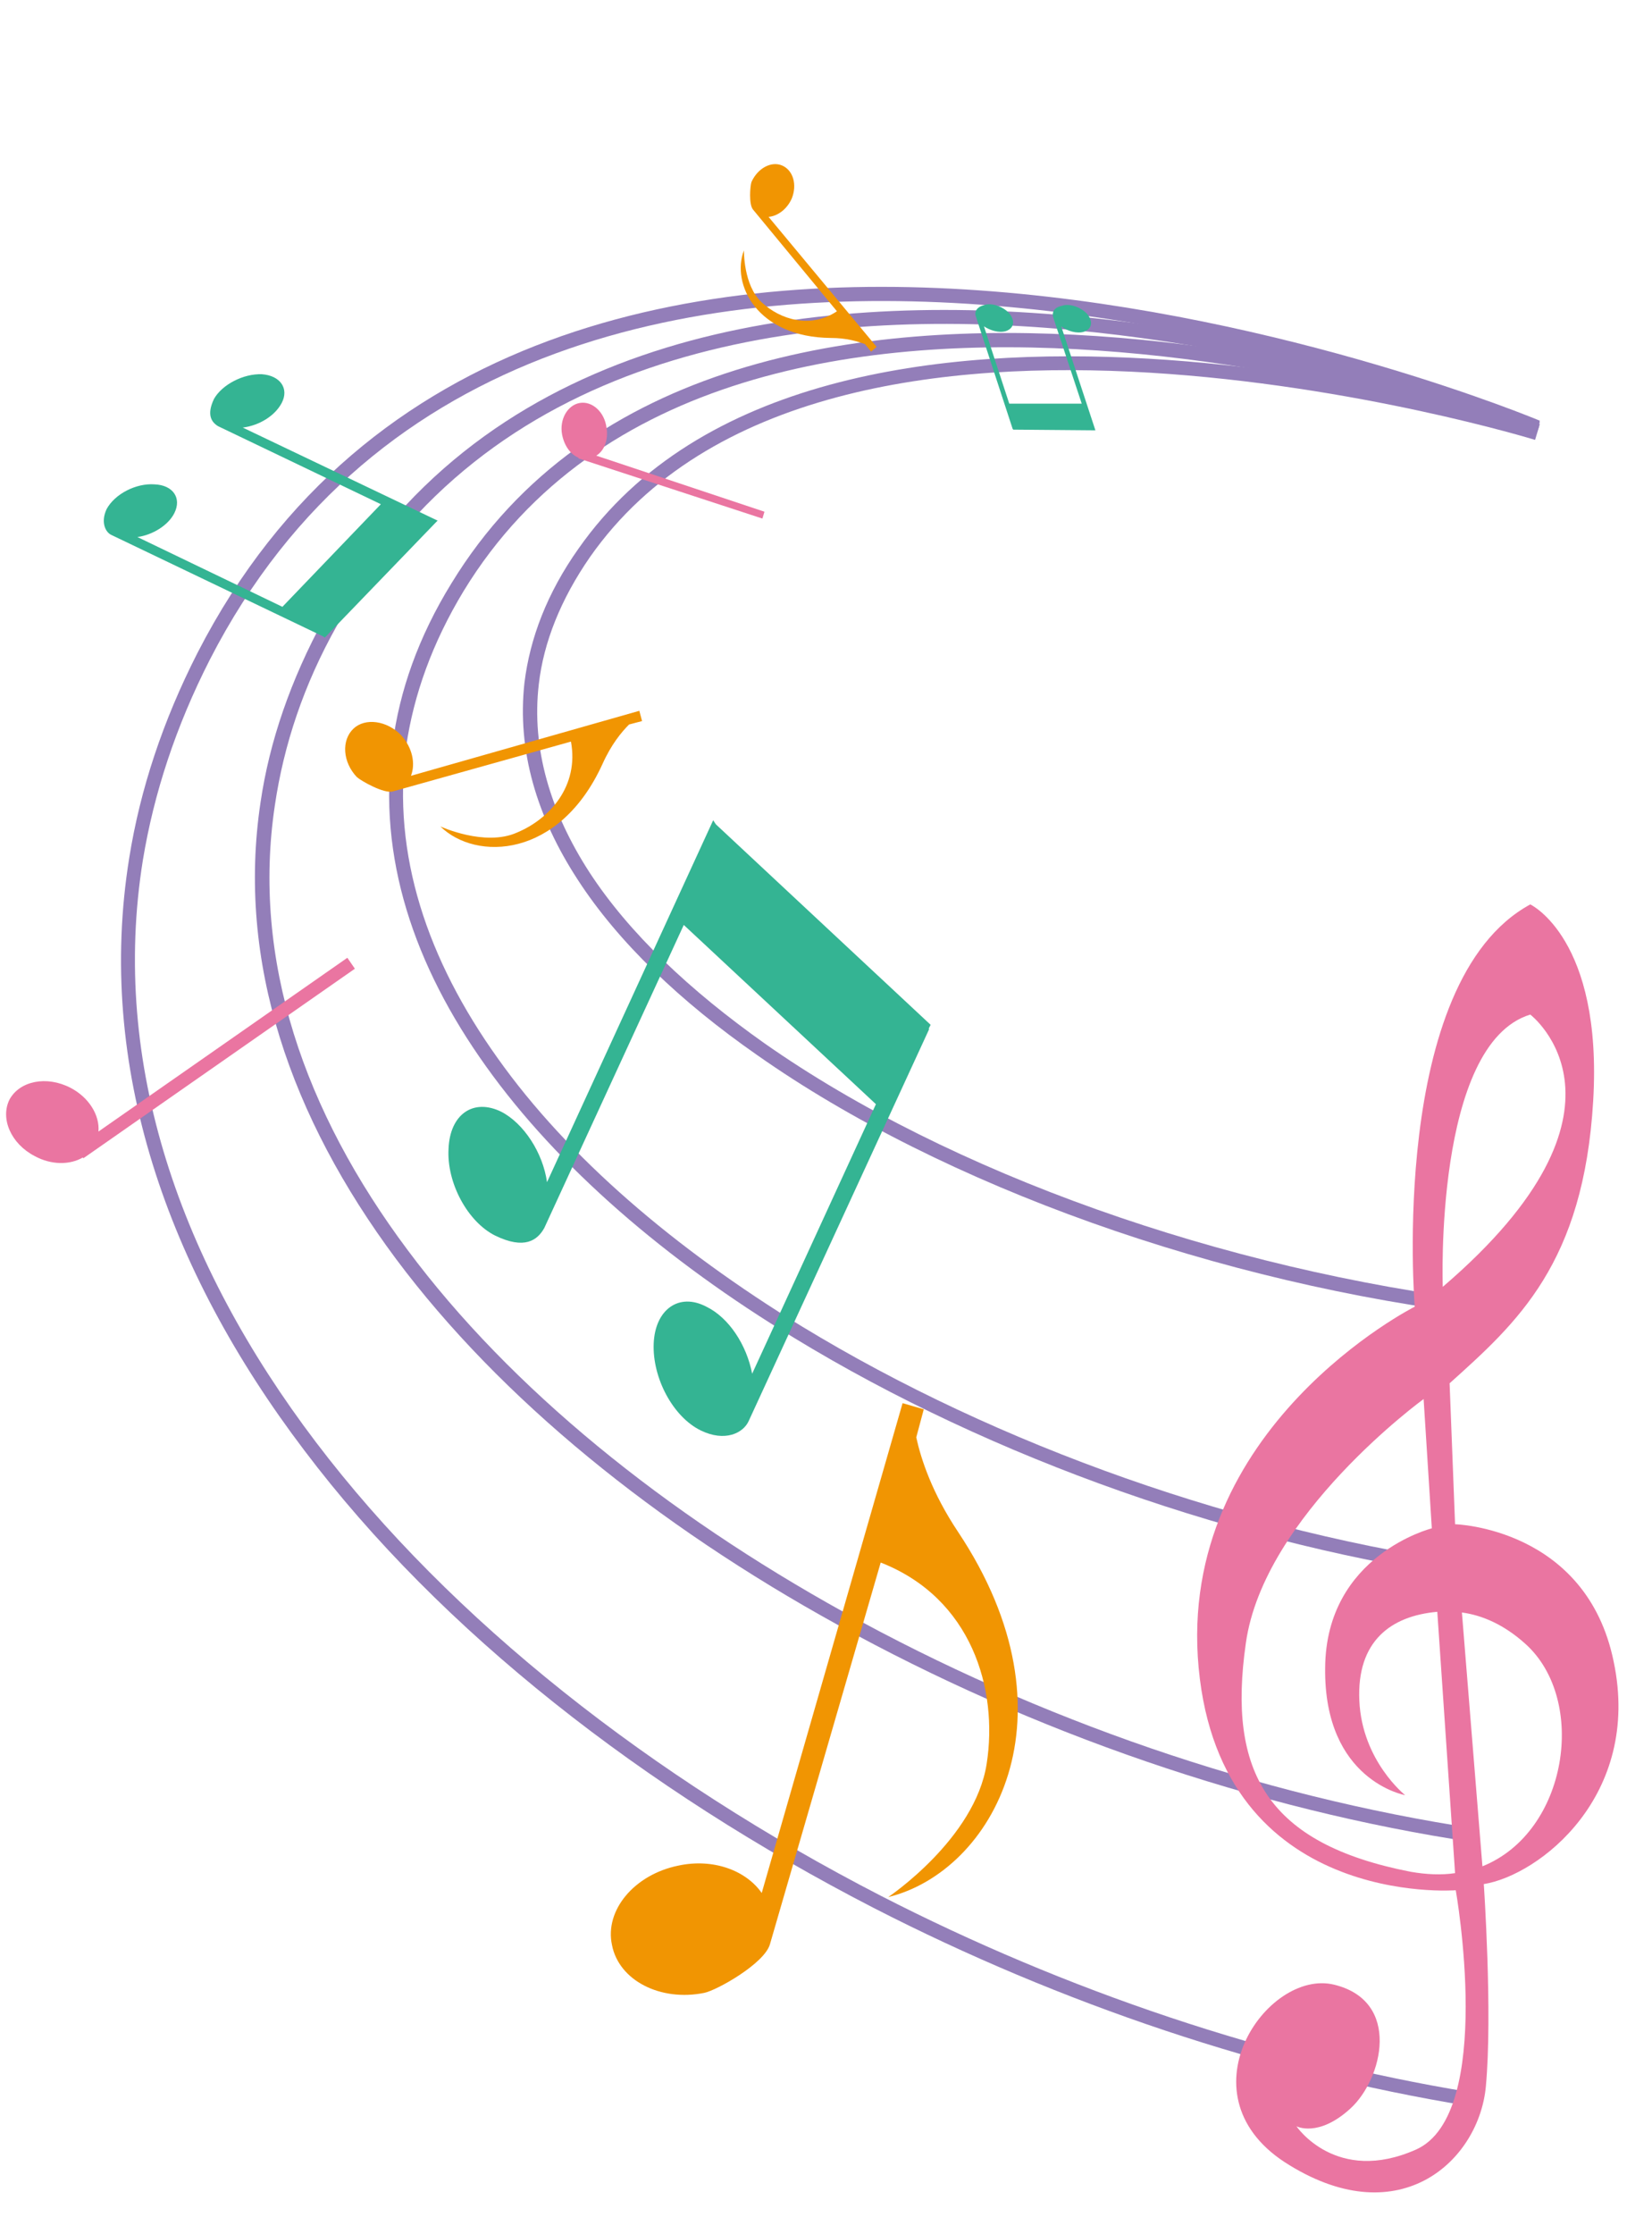 <?xml version="1.0" encoding="UTF-8"?>
<!DOCTYPE svg PUBLIC '-//W3C//DTD SVG 1.0//EN'
          'http://www.w3.org/TR/2001/REC-SVG-20010904/DTD/svg10.dtd'>
<svg clip-rule="evenodd" fill-rule="evenodd" height="3265.0" image-rendering="optimizeQuality" preserveAspectRatio="xMidYMid meet" shape-rendering="geometricPrecision" text-rendering="geometricPrecision" version="1.0" viewBox="-9.0 -240.0 2416.0 3265.0" width="2416.0" xmlns="http://www.w3.org/2000/svg" xmlns:xlink="http://www.w3.org/1999/xlink" zoomAndPan="magnify"
><g
  ><g
    ><g id="change1_1"
      ><path d="M2235 394c-4,-2 -1456,-607 -1937,330 -50,98 -82,196 -98,293 -48,298 55,590 253,851 198,261 492,491 826,663 271,139 568,239 861,287l-3 20c-295,-48 -595,-149 -868,-289 -336,-173 -633,-404 -833,-669 -201,-265 -305,-562 -256,-866 16,-100 49,-200 100,-300 490,-954 1959,-341 1963,-339l-8 19z" fill="#937eb9" fill-rule="nonzero"
      /></g
      ><g id="change1_2"
      ><path d="M2235 397c-3,-2 -1316,-511 -1751,277 -49,87 -78,175 -91,263 -34,226 43,448 194,650 151,203 377,385 639,530 282,156 605,268 924,316l-3 20c-321,-48 -647,-161 -931,-318 -265,-146 -493,-330 -646,-535 -154,-207 -233,-434 -198,-667 13,-89 44,-179 93,-269 444,-804 1774,-288 1778,-287l-8 20z" fill="#937eb9" fill-rule="nonzero"
      /></g
      ><g id="change1_3"
      ><path d="M2236 400c-4,-1 -1178,-414 -1567,224 -46,76 -73,152 -84,227 -21,158 31,312 134,456 103,145 259,278 445,392 286,174 644,301 995,349l-3 20c-353,-48 -714,-176 -1003,-352 -188,-114 -346,-250 -451,-397 -106,-148 -159,-307 -137,-470 10,-79 38,-158 86,-236 398,-653 1588,-234 1592,-233l-7 20z" fill="#937eb9" fill-rule="nonzero"
      /></g
      ><g id="change1_4"
      ><path d="M2236 403c-3,-1 -1039,-318 -1382,171 -43,62 -68,125 -75,186 -11,94 17,187 74,275 58,89 147,173 256,250 271,190 670,331 1060,378l-3 20c-392,-46 -795,-189 -1068,-381 -112,-78 -203,-165 -262,-256 -60,-92 -89,-189 -78,-288 8,-65 33,-131 79,-196 351,-501 1402,-180 1405,-179l-6 20z" fill="#937eb9" fill-rule="nonzero"
      /></g
      ><g id="change2_1"
      ><path d="M2060 1670c0,0 -39,-475 169,-588 0,0 106,50 92,287 -14,238 -111,324 -210,413l8 206c0,0 192,5 232,201 41,196 -109,312 -190,325 0,0 13,189 3,296 -10,107 -124,215 -287,115 -164,-99 -34,-288 65,-264 99,24 71,138 24,181 -47,43 -79,26 -79,26 0,0 58,86 175,34 116,-52 58,-379 58,-379 0,0 -343,27 -376,-325 -33,-352 316,-528 316,-528zm33 446l26 382c-20,3 -42,2 -65,-2 -210,-41 -268,-146 -241,-334 26,-187 260,-357 260,-357l12 189c0,0 -155,39 -156,204 -2,165 117,186 117,186 0,0 -63,-50 -67,-138 -4,-87 46,-124 114,-130zm66 372l-30 -371c30,4 62,18 93,46 91,82 62,275 -63,325zm-58 -847c0,0 -13,-355 128,-398 0,0 178,136 -128,398z" fill="#ea75a1"
      /></g
      ><g id="change3_1"
      ><path d="M1342 1820l-11 41c7,32 23,81 61,138 180,270 50,497 -102,534 0,0 127,-85 144,-195 17,-109 -22,-242 -155,-294l-162 558c-8,28 -77,67 -96,71 -64,13 -125,-18 -135,-70 -11,-51 33,-103 97,-116 51,-11 99,7 122,40l206 -716 31 9z" fill="#f19502" fill-rule="nonzero"
      /></g
      ><g id="change4_1"
      ><path d="M1038 965l314 293 -3 6 1 0 -264 573c-8,18 -35,31 -70,14 -41,-20 -71,-77 -69,-127 2,-50 37,-75 77,-54 33,16 59,56 67,98l181 -394 -281 -262 -204 443c-10,18 -29,32 -72,11 -40,-20 -71,-77 -68,-127 2,-50 36,-74 77,-54 33,17 61,60 67,103l243 -529 4 6z" fill="#34b493"
      /></g
      ><g id="change2_2"
      ><path d="M510 1176l-397 277 -1 -1c-19,11 -46,11 -70,-2 -35,-18 -51,-55 -37,-83 15,-27 54,-35 89,-17 27,14 43,40 41,64l364 -254 11 16z" fill="#ea75a1" fill-rule="nonzero"
      /></g
      ><g id="change3_2"
      ><path d="M930 814l-19 5c-11,11 -26,29 -39,58 -63,138 -185,142 -237,91 0,0 65,30 112,9 48,-20 91,-68 79,-133l-261 73c-13,3 -45,-15 -52,-21 -21,-22 -23,-54 -5,-71 17,-16 49,-12 70,10 16,18 21,41 14,59l334 -95 4 15z" fill="#f19502" fill-rule="nonzero"
      /></g
      ><g id="change4_2"
      ><path d="M628 524l-162 168 -3 -2 0 0 -309 -148c-9,-4 -16,-19 -7,-38 12,-22 43,-38 70,-36 27,1 40,20 29,42 -9,18 -32,32 -54,35l212 102 144 -150 -238 -114c-10,-6 -17,-17 -6,-40 12,-21 43,-37 70,-36 27,2 40,21 29,42 -10,19 -33,33 -57,36l285 136 -3 3z" fill="#34b493"
      /></g
      ><g id="change2_3"
      ><path d="M1106 518l-269 -88 0 -1c-12,-5 -21,-18 -24,-34 -4,-22 8,-43 26,-46 18,-3 36,13 39,36 3,17 -3,34 -15,41l246 82 -3 10z" fill="#ea75a1" fill-rule="nonzero"
      /></g
      ><g id="change3_3"
      ><path d="M1265 274l-9 -11c-11,-4 -27,-9 -50,-9 -108,-1 -146,-79 -127,-128 0,0 -1,51 26,76 27,25 71,39 110,13l-123 -149c-6,-8 -4,-34 -2,-40 9,-20 29,-31 45,-24 16,7 22,28 14,48 -7,16 -21,26 -34,27l158 190 -8 7z" fill="#f19502" fill-rule="nonzero"
      /></g
      ><g id="change4_3"
      ><path d="M1591 389l-118 -1 -1 -1 0 0 -54 -165c-2,-6 1,-13 12,-16 11,-4 28,2 37,12 9,11 7,22 -5,26 -10,3 -23,-1 -32,-7l37 113 106 0 -42 -127c-1,-6 0,-13 13,-16 11,-4 28,2 37,12 9,11 7,22 -5,26 -10,3 -24,-1 -33,-8l50 152 -2 0z" fill="#34b493"
      /></g
    ></g
  ></g
></svg
>

